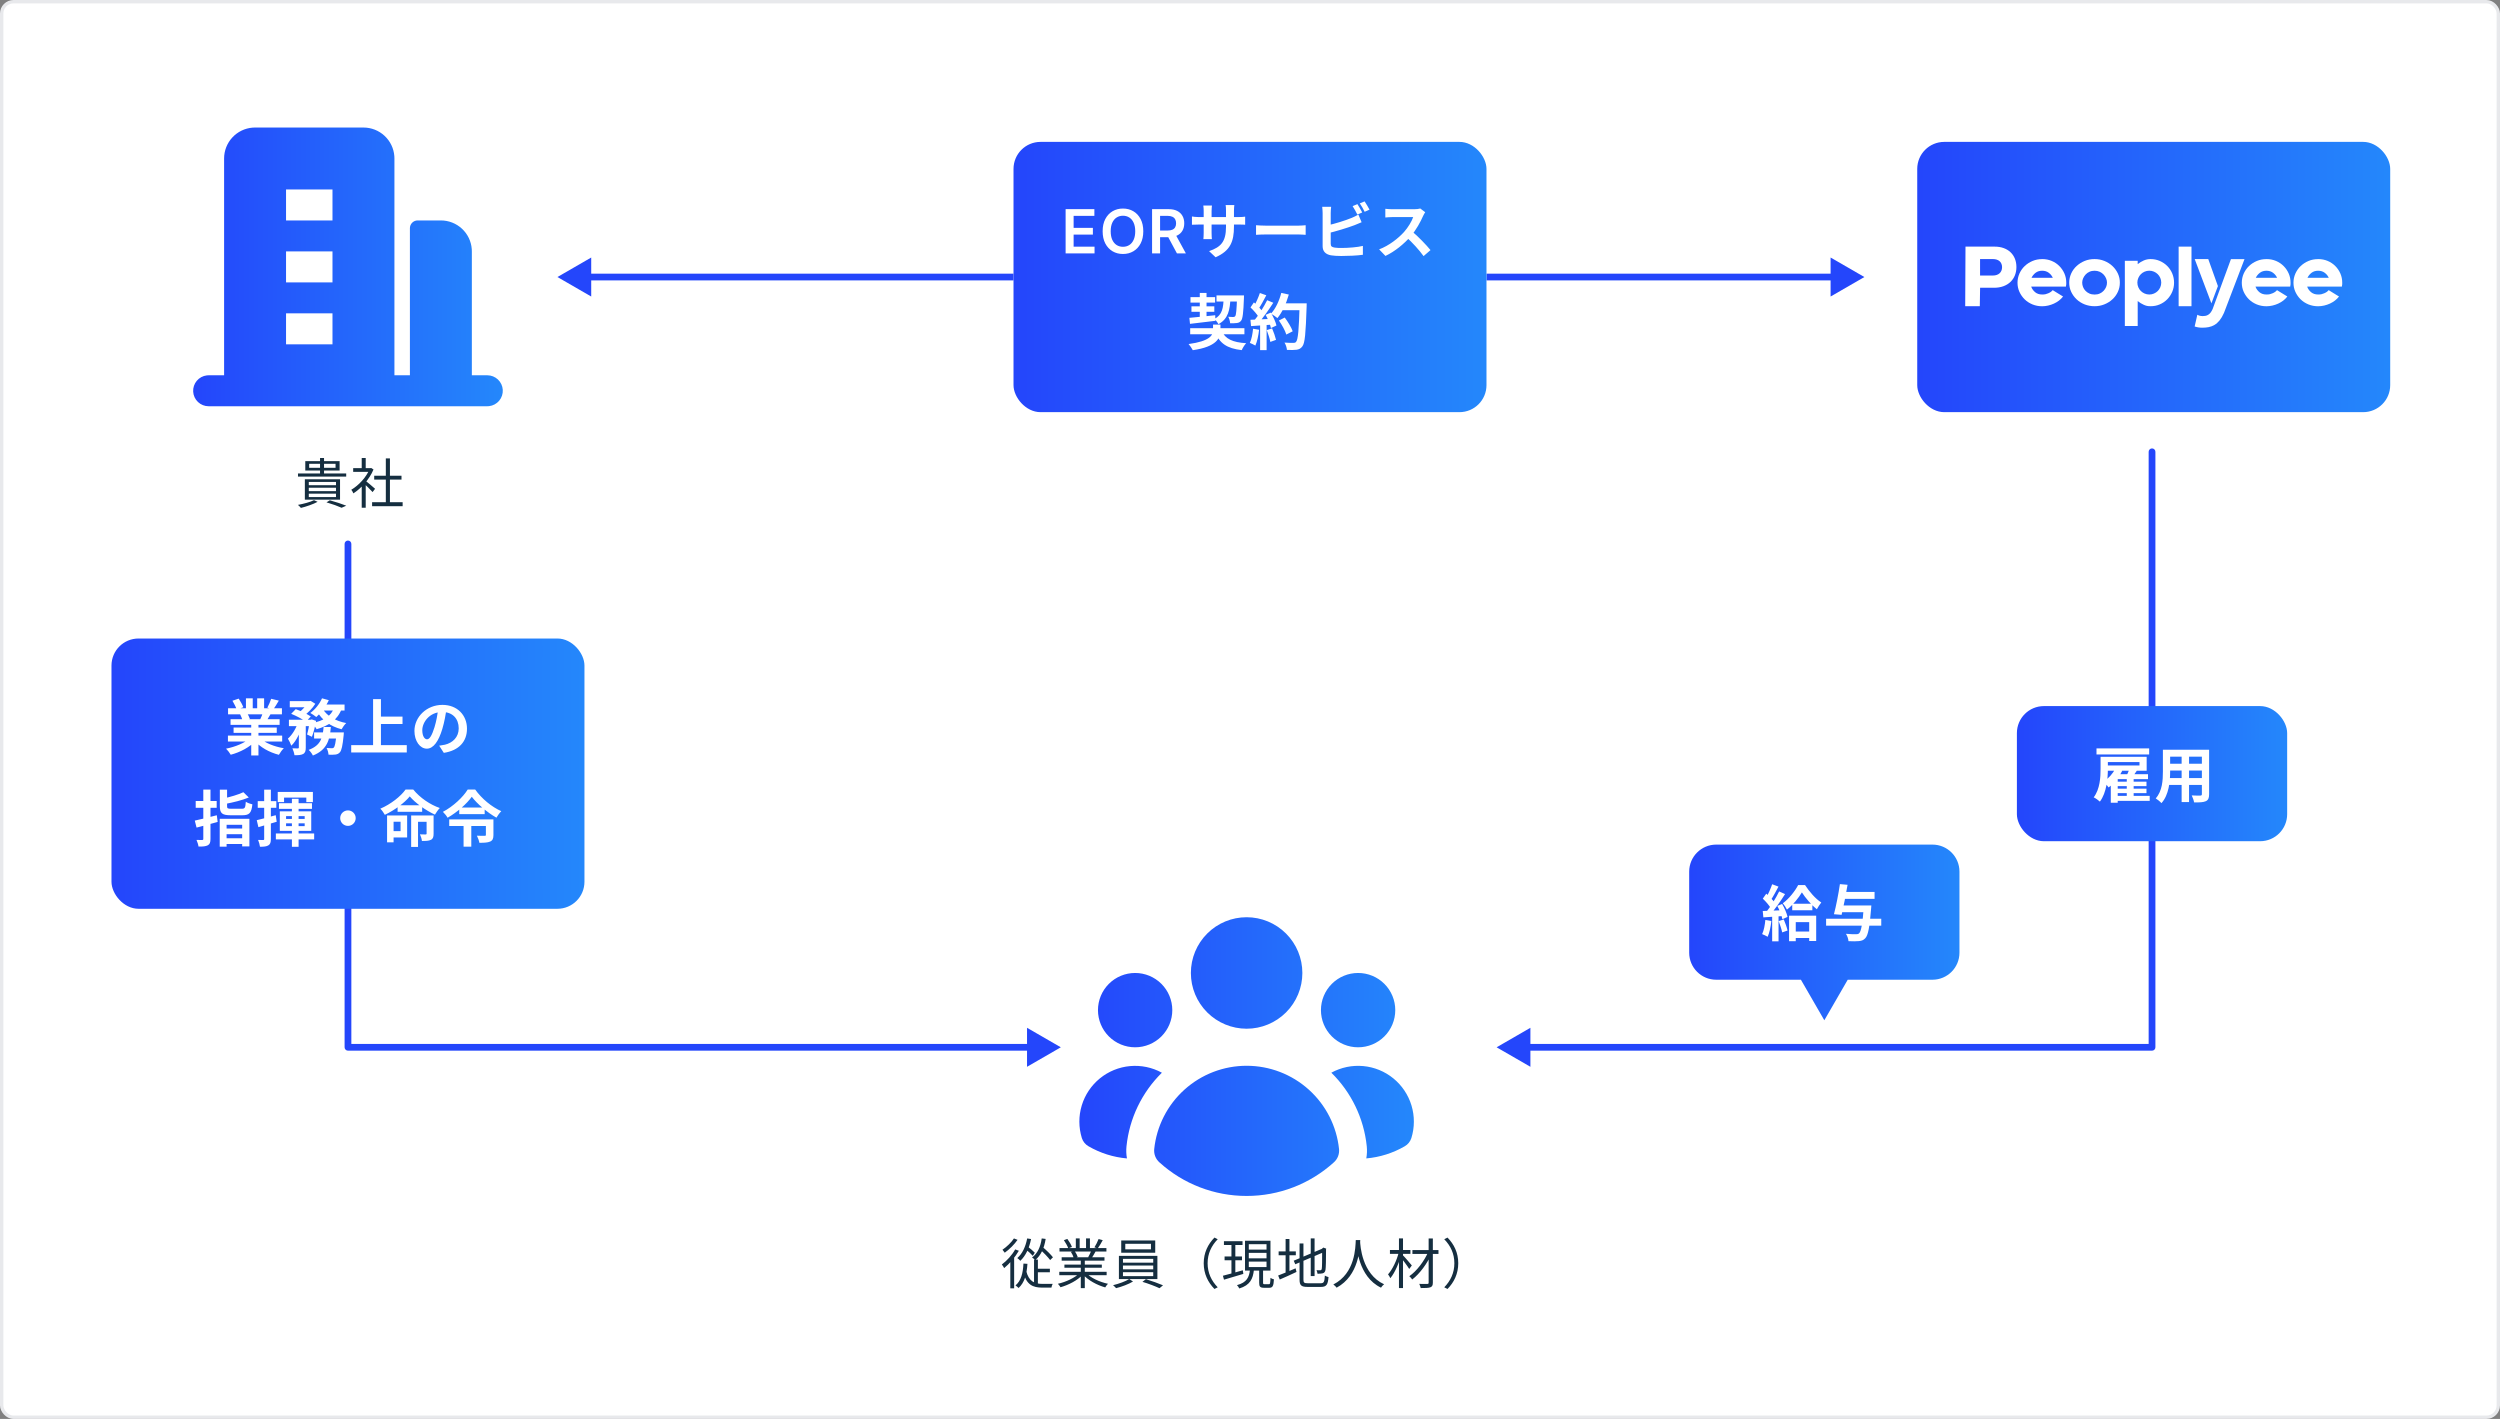 <svg width="740" height="420" viewBox="0 0 740 420" fill="none" xmlns="http://www.w3.org/2000/svg">
<rect x="0" y="0" width="740" height="420" fill="#808080" stroke="none"/>
<rect x="0.5" y="0.5" width="739" height="419" rx="3.5" fill="white" stroke="#E8E9EC"/>
<path d="M314 310L304 304.226L304 315.773L314 310ZM103 310L102 310C102 310.265 102.105 310.52 102.293 310.707C102.48 310.895 102.735 311 103 311L103 310ZM104 161C104 160.448 103.552 160 103 160C102.448 160 102 160.448 102 161L104 161ZM305 309L103 309L103 311L305 311L305 309ZM104 310L104 161L102 161L102 310L104 310Z" fill="#2446FB"/>
<path d="M551.855 82L541.855 76.227V87.773L551.855 82ZM542.855 81H440V83H542.855V81Z" fill="#2446FB"/>
<path d="M165 82L175 87.773L175 76.227L165 82ZM174 83L300 83L300 81L174 81L174 83Z" fill="#2446FB"/>
<path d="M443 310L453 304.226L453 315.773L443 310ZM637 310L638 310C638 310.265 637.895 310.519 637.707 310.707C637.52 310.894 637.265 311 637 311L637 310ZM636 133.73C636 133.177 636.448 132.73 637 132.73C637.552 132.73 638 133.177 638 133.73L636 133.73ZM452 309L637 309L637 311L452 311L452 309ZM636 310L636 133.73L638 133.73L638 310L636 310Z" fill="#2446FB"/>
<path d="M369 304.5C373.376 304.5 377.572 302.762 380.667 299.667C383.761 296.573 385.5 292.376 385.5 288C385.5 283.624 383.761 279.427 380.667 276.333C377.572 273.238 373.376 271.5 369 271.5C364.623 271.5 360.427 273.238 357.332 276.333C354.238 279.427 352.5 283.624 352.5 288C352.5 292.376 354.238 296.573 357.332 299.667C360.427 302.762 364.623 304.5 369 304.5ZM347 299C347 301.917 345.841 304.715 343.778 306.778C341.715 308.841 338.917 310 336 310C333.082 310 330.284 308.841 328.221 306.778C326.158 304.715 325 301.917 325 299C325 296.083 326.158 293.285 328.221 291.222C330.284 289.159 333.082 288 336 288C338.917 288 341.715 289.159 343.778 291.222C345.841 293.285 347 296.083 347 299ZM322.195 339.293C321.256 338.759 320.552 337.891 320.226 336.862C319.256 333.723 319.246 330.367 320.196 327.222C321.146 324.078 323.013 321.288 325.558 319.211C328.103 317.134 331.21 315.864 334.481 315.564C337.752 315.263 341.039 315.946 343.92 317.524C338 323.342 334.294 331.042 333.442 339.299C333.316 340.52 333.365 341.73 333.58 342.896C329.565 342.548 325.678 341.318 322.195 339.293ZM404.42 342.89C408.433 342.545 412.321 341.316 415.805 339.293C416.741 338.758 417.442 337.89 417.768 336.862C418.739 333.723 418.75 330.366 417.801 327.22C416.851 324.075 414.984 321.284 412.439 319.206C409.894 317.128 406.786 315.858 403.514 315.557C400.243 315.256 396.955 315.939 394.074 317.519C399.999 323.336 403.709 331.039 404.563 339.299C404.685 340.498 404.637 341.709 404.42 342.896M413 299C413 301.917 411.841 304.715 409.778 306.778C407.715 308.841 404.917 310 402 310C399.082 310 396.284 308.841 394.221 306.778C392.158 304.715 391 301.917 391 299C391 296.083 392.158 293.285 394.221 291.222C396.284 289.159 399.082 288 402 288C404.917 288 407.715 289.159 409.778 291.222C411.841 293.285 413 296.083 413 299ZM343.172 344.045C342.629 343.559 342.209 342.953 341.944 342.274C341.679 341.596 341.578 340.865 341.648 340.14C342.348 333.372 345.531 327.104 350.584 322.547C355.636 317.99 362.198 315.468 369.002 315.468C375.806 315.468 382.369 317.99 387.421 322.547C392.473 327.104 395.657 333.372 396.357 340.14C396.427 340.865 396.326 341.596 396.061 342.274C395.797 342.953 395.376 343.559 394.833 344.045C387.761 350.463 378.55 354.013 369 354C359.451 354.012 350.242 350.462 343.172 344.045Z" fill="url(#paint0_linear_268_10)"/>
<path d="M306.588 375.552H310.764V376.592H306.588V375.552ZM306.076 372.848H307.212V380.496L306.076 380.064V372.848ZM303.756 376.192C304.54 379.36 306.268 380.032 308.636 380.032C308.988 380.032 311.1 380.032 311.596 380.032C311.436 380.288 311.26 380.816 311.228 381.136H308.54C305.676 381.136 303.836 380.288 302.86 376.528L303.756 376.192ZM304.044 366.576L305.196 366.752C304.652 369.472 303.58 371.744 302.012 373.2C301.852 372.992 301.388 372.56 301.116 372.384C302.636 371.088 303.58 369.008 304.044 366.576ZM308.348 366.576L309.516 366.72C309.084 369.504 308.076 371.616 306.444 372.976C306.252 372.768 305.756 372.4 305.484 372.224C307.1 371.04 307.996 369.088 308.348 366.576ZM303.644 369.824L304.22 369.008C304.94 369.552 305.852 370.32 306.3 370.8L305.708 371.728C305.276 371.216 304.364 370.4 303.644 369.824ZM307.836 369.84L308.636 369.136C309.708 370.032 311.052 371.344 311.676 372.16L310.844 372.976C310.22 372.128 308.924 370.784 307.836 369.84ZM302.94 374.016L304.124 374.096C303.9 377.36 303.212 379.68 301.5 381.248C301.324 381.056 300.844 380.656 300.588 380.48C302.22 379.136 302.796 376.928 302.94 374.016ZM300.492 369.824L301.58 370.224C300.476 372.144 298.796 374.08 297.228 375.36C297.116 375.104 296.764 374.544 296.54 374.288C298.028 373.2 299.548 371.52 300.492 369.824ZM300.124 366.576L301.196 366.992C300.268 368.336 298.764 369.84 297.404 370.8C297.244 370.56 296.94 370.144 296.732 369.92C297.98 369.072 299.42 367.712 300.124 366.576ZM299.052 372.8L300.028 371.824L300.188 371.904V381.344H299.052V372.8ZM313.548 376.448H327.564V377.456H313.548V376.448ZM313.612 369.424H327.5V370.448H313.612V369.424ZM314.252 372.16H326.924V373.152H314.252V372.16ZM315.068 374.32H326.14V375.248H315.068V374.32ZM319.916 372.624H321.1V381.296H319.916V372.624ZM318.444 366.56H319.58V369.904H318.444V366.56ZM321.468 366.56H322.62V369.856H321.468V366.56ZM319.532 376.848L320.492 377.296C319.004 378.96 316.3 380.352 313.916 381.024C313.74 380.72 313.388 380.256 313.132 380C315.5 379.472 318.172 378.24 319.532 376.848ZM321.484 376.816C322.844 378.256 325.532 379.488 327.964 380C327.692 380.256 327.324 380.736 327.148 381.072C324.716 380.4 322.044 378.944 320.54 377.216L321.484 376.816ZM325.18 366.752L326.412 367.088C325.948 367.968 325.372 368.912 324.924 369.536L323.948 369.216C324.38 368.544 324.908 367.488 325.18 366.752ZM323.036 370.144L324.284 370.448C323.884 371.168 323.468 371.904 323.116 372.416L322.108 372.112C322.428 371.552 322.844 370.72 323.036 370.144ZM314.908 367.088L315.932 366.72C316.476 367.44 317.068 368.448 317.292 369.104L316.22 369.504C315.996 368.864 315.42 367.84 314.908 367.088ZM316.988 370.56L318.124 370.336C318.492 370.864 318.86 371.584 319.004 372.064L317.82 372.32C317.692 371.84 317.34 371.088 316.988 370.56ZM333.084 368.16V369.808H340.684V368.16H333.084ZM331.884 367.184H341.948V370.8H331.884V367.184ZM332.396 374.592V375.728H341.356V374.592H332.396ZM332.396 376.576V377.728H341.356V376.576H332.396ZM332.396 372.624V373.744H341.356V372.624H332.396ZM331.196 371.728H342.588V378.608H331.196V371.728ZM334.252 378.592L335.372 379.328C334.092 380.112 332.012 380.88 330.364 381.296C330.156 381.04 329.756 380.656 329.468 380.416C331.148 380.016 333.244 379.248 334.252 378.592ZM338.156 379.424L339.196 378.64C340.86 379.136 343.004 379.92 344.252 380.448L343.212 381.312C342.028 380.752 339.852 379.92 338.156 379.424ZM356.3 373.92C356.3 370.8 357.564 368.272 359.484 366.32L360.444 366.816C358.588 368.72 357.452 371.072 357.452 373.92C357.452 376.784 358.588 379.136 360.444 381.04L359.484 381.536C357.564 379.584 356.3 377.056 356.3 373.92ZM362.284 367.392H367.788V368.512H362.284V367.392ZM362.476 371.92H367.628V373.04H362.476V371.92ZM361.98 377.616C363.468 377.248 365.708 376.624 367.868 376L368.028 377.072C366.012 377.68 363.868 378.304 362.3 378.784L361.98 377.616ZM369.644 370.848V372.464H374.892V370.848H369.644ZM369.644 373.44V375.056H374.892V373.44H369.644ZM369.644 368.288V369.888H374.892V368.288H369.644ZM368.524 367.264H376.06V376.096H368.524V367.264ZM372.716 375.6H373.868V379.664C373.868 380.064 373.948 380.128 374.332 380.128C374.508 380.128 375.34 380.128 375.58 380.128C375.948 380.128 376.012 379.888 376.06 378.24C376.3 378.432 376.78 378.624 377.084 378.688C376.988 380.672 376.684 381.184 375.708 381.184C375.468 381.184 374.38 381.184 374.156 381.184C372.988 381.184 372.716 380.832 372.716 379.68V375.6ZM369.996 375.84H371.164C370.876 378.544 370.06 380.384 366.828 381.392C366.7 381.088 366.38 380.624 366.14 380.4C369.084 379.6 369.74 378.064 369.996 375.84ZM364.508 367.84H365.66V377.264L364.508 377.456V367.84ZM387.98 366.56H389.116V377.712H387.98V366.56ZM382.94 373.168L391.564 369.536L392.012 370.56L383.404 374.224L382.94 373.168ZM384.668 368.064H385.82V378.768C385.82 379.648 386.012 379.84 387.084 379.84C387.612 379.84 390.3 379.84 390.94 379.84C391.884 379.84 392.044 379.408 392.156 377.568C392.444 377.76 392.908 377.952 393.244 378.016C393.052 380.224 392.668 380.928 390.988 380.928C390.556 380.928 387.452 380.928 387.052 380.928C385.212 380.928 384.668 380.496 384.668 378.752V368.064ZM391.356 369.696H391.212L391.5 369.456L391.708 369.28L392.556 369.6L392.508 369.824C392.508 372.832 392.46 375.232 392.348 375.856C392.252 376.496 391.948 376.8 391.484 376.912C391.052 377.024 390.412 377.024 389.98 377.024C389.932 376.704 389.836 376.256 389.692 375.984C390.06 376 390.588 376 390.764 376C391.004 376 391.164 375.936 391.244 375.568C391.34 375.152 391.356 372.88 391.356 369.696ZM378.476 370.416H383.564V371.552H378.476V370.416ZM380.54 366.752H381.676V377.136H380.54V366.752ZM378.332 377.552C379.628 377.072 381.596 376.24 383.5 375.424L383.756 376.496C382.044 377.312 380.236 378.128 378.812 378.736L378.332 377.552ZM401.308 367.056H402.636C402.508 369.568 402.268 377.552 395.644 381.152C395.436 380.848 395.036 380.48 394.668 380.208C401.196 376.88 401.196 369.184 401.308 367.056ZM402.588 367.376C402.636 368.624 403.1 377.12 409.692 380.144C409.34 380.416 408.972 380.816 408.78 381.152C401.996 377.904 401.548 368.96 401.436 367.488L402.588 367.376ZM418.076 370.016H425.788V371.168H418.076V370.016ZM422.876 366.592H424.124V379.648C424.124 380.48 423.916 380.848 423.388 381.04C422.844 381.248 421.9 381.264 420.54 381.264C420.46 380.928 420.268 380.384 420.108 380.032C421.148 380.064 422.188 380.048 422.476 380.048C422.78 380.032 422.876 379.952 422.876 379.664V366.592ZM422.748 370.544L423.708 371.12C422.524 373.936 420.22 377.056 418.012 378.736C417.82 378.416 417.452 378 417.148 377.76C419.324 376.272 421.628 373.248 422.748 370.544ZM411.42 370H417.484V371.152H411.42V370ZM414.092 366.56H415.292V381.264H414.092V366.56ZM414.028 370.704L414.876 371.008C414.22 373.616 412.908 376.736 411.532 378.352C411.404 378 411.084 377.504 410.86 377.216C412.156 375.776 413.468 373.056 414.028 370.704ZM415.18 371.488C415.692 371.952 417.5 374.064 417.9 374.576L417.132 375.616C416.62 374.768 415.132 372.768 414.556 372.096L415.18 371.488ZM431.644 373.92C431.644 377.056 430.38 379.584 428.46 381.536L427.5 381.04C429.356 379.136 430.492 376.784 430.492 373.92C430.492 371.072 429.356 368.72 427.5 366.816L428.46 366.32C430.38 368.272 431.644 370.8 431.644 373.92Z" fill="#152E40"/>
<g clip-path="url(#clip0_268_10)">
<path fill-rule="evenodd" clip-rule="evenodd" d="M107.583 37.75C109.896 37.749 112.124 38.623 113.819 40.195C115.515 41.768 116.554 43.923 116.727 46.229L116.75 46.917V111.083H121.333V67.542C121.333 67.005 121.521 66.486 121.865 66.074C122.208 65.662 122.685 65.383 123.213 65.287L123.625 65.25H130.5C132.813 65.249 135.04 66.123 136.736 67.695C138.432 69.268 139.47 71.423 139.644 73.729L139.667 74.417V111.083H144.25C145.418 111.085 146.542 111.532 147.391 112.334C148.241 113.136 148.752 114.232 148.821 115.398C148.889 116.564 148.51 117.713 147.76 118.608C147.01 119.504 145.946 120.08 144.786 120.218L144.25 120.25H61.75C60.582 120.249 59.458 119.801 58.609 118.999C57.759 118.198 57.248 117.101 57.18 115.935C57.111 114.769 57.491 113.621 58.24 112.725C58.99 111.829 60.054 111.253 61.214 111.115L61.75 111.083H66.334V46.917C66.333 44.604 67.206 42.377 68.779 40.681C70.351 38.985 72.507 37.946 74.813 37.773L75.5 37.75H107.583ZM98.417 92.75H84.667V101.917H98.417V92.75ZM98.417 74.417H84.667V83.583H98.417V74.417ZM98.417 56.083H84.667V65.25H98.417V56.083Z" fill="url(#paint1_linear_268_10)"/>
</g>
<path d="M91.516 137.288V138.472H99.324V137.288H91.516ZM90.364 136.488H100.524V139.272H90.364V136.488ZM94.732 135.56H95.916V140.536H94.732V135.56ZM88.204 140.136H102.476V141.08H88.204V140.136ZM91.404 144.376V145.368H99.452V144.376H91.404ZM91.404 146.12V147.128H99.452V146.12H91.404ZM91.404 142.648V143.624H99.452V142.648H91.404ZM90.236 141.864H100.652V147.896H90.236V141.864ZM96.636 148.696L97.628 148.088C99.388 148.568 101.324 149.208 102.492 149.688L101.116 150.296C100.108 149.832 98.38 149.208 96.636 148.696ZM92.94 148.056L94.012 148.536C92.716 149.256 90.668 149.944 89.068 150.344C88.876 150.104 88.46 149.656 88.188 149.448C89.852 149.128 91.788 148.632 92.94 148.056ZM110.14 148.648H119.18V149.832H110.14V148.648ZM110.764 140.808H118.844V141.96H110.764V140.808ZM114.204 135.688H115.42V149.224H114.204V135.688ZM104.54 138.568H109.852V139.672H104.54V138.568ZM107.068 143.368L108.252 141.944V150.296H107.068V143.368ZM107.068 135.576H108.252V139.112H107.068V135.576ZM108.156 142.264C108.7 142.648 110.556 144.28 111.02 144.68L110.284 145.656C109.692 144.968 108.124 143.448 107.468 142.872L108.156 142.264ZM109.404 138.568H109.644L109.868 138.52L110.556 138.968C109.34 141.912 106.892 144.568 104.604 146.04C104.476 145.736 104.188 145.176 103.98 144.968C106.156 143.688 108.444 141.256 109.404 138.824V138.568Z" fill="#152E40"/>
<rect x="300" y="42" width="140" height="80" rx="8" fill="url(#paint2_linear_268_10)"/>
<path d="M315.421 75V61.909H323.935V63.897H317.793V67.451H323.494V69.439H317.793V73.012H323.986V75H315.421ZM338.412 68.454C338.412 69.865 338.148 71.073 337.62 72.079C337.095 73.08 336.38 73.847 335.472 74.38C334.568 74.913 333.544 75.179 332.397 75.179C331.251 75.179 330.224 74.913 329.316 74.38C328.413 73.843 327.697 73.074 327.169 72.072C326.644 71.067 326.382 69.861 326.382 68.454C326.382 67.044 326.644 65.838 327.169 64.837C327.697 63.831 328.413 63.062 329.316 62.529C330.224 61.996 331.251 61.73 332.397 61.73C333.544 61.73 334.568 61.996 335.472 62.529C336.38 63.062 337.095 63.831 337.62 64.837C338.148 65.838 338.412 67.044 338.412 68.454ZM336.028 68.454C336.028 67.462 335.872 66.624 335.561 65.942C335.255 65.256 334.828 64.739 334.283 64.389C333.737 64.035 333.109 63.859 332.397 63.859C331.686 63.859 331.057 64.035 330.512 64.389C329.966 64.739 329.538 65.256 329.227 65.942C328.92 66.624 328.767 67.462 328.767 68.454C328.767 69.447 328.92 70.287 329.227 70.973C329.538 71.655 329.966 72.173 330.512 72.526C331.057 72.876 331.686 73.05 332.397 73.05C333.109 73.05 333.737 72.876 334.283 72.526C334.828 72.173 335.255 71.655 335.561 70.973C335.872 70.287 336.028 69.447 336.028 68.454ZM341.014 75V61.909H345.923C346.929 61.909 347.773 62.084 348.455 62.433C349.141 62.783 349.658 63.273 350.008 63.903C350.362 64.53 350.538 65.261 350.538 66.096C350.538 66.935 350.359 67.664 350.001 68.282C349.648 68.896 349.126 69.371 348.435 69.707C347.745 70.04 346.897 70.206 345.891 70.206H342.395V68.237H345.572C346.16 68.237 346.641 68.156 347.016 67.994C347.391 67.828 347.668 67.587 347.847 67.272C348.031 66.952 348.122 66.56 348.122 66.096C348.122 65.631 348.031 65.235 347.847 64.907C347.664 64.575 347.385 64.323 347.01 64.153C346.635 63.978 346.151 63.891 345.559 63.891H343.386V75H341.014ZM347.777 69.068L351.018 75H348.371L345.188 69.068H347.777ZM365.254 67.062C365.254 71.508 364.174 74.226 359.818 76.152L357.892 74.334C361.384 73.128 362.896 71.562 362.896 67.134V62.346C362.896 61.626 362.86 61.032 362.788 60.69H365.362C365.326 61.05 365.254 61.626 365.254 62.346V67.062ZM358.738 60.834C358.702 61.176 358.63 61.752 358.63 62.472V68.898C358.63 69.708 358.684 70.446 358.72 70.788H356.2C356.236 70.446 356.29 69.708 356.29 68.898V62.454C356.29 61.95 356.254 61.392 356.182 60.834H358.738ZM352.816 64.074C353.14 64.128 353.878 64.254 354.76 64.254H366.568C367.522 64.254 368.062 64.2 368.566 64.128V66.522C368.17 66.468 367.522 66.468 366.586 66.468H354.76C353.86 66.468 353.23 66.504 352.816 66.522V64.074ZM371.788 66.666C372.454 66.72 373.75 66.792 374.686 66.792C376.81 66.792 382.75 66.792 384.352 66.792C385.198 66.792 385.99 66.702 386.476 66.666V69.51C386.044 69.492 385.126 69.402 384.37 69.402C382.732 69.402 376.81 69.402 374.686 69.402C373.678 69.402 372.472 69.456 371.788 69.51V66.666ZM401.794 60.42C402.244 61.086 402.874 62.22 403.216 62.886L401.776 63.516C401.398 62.778 400.858 61.716 400.372 61.014L401.794 60.42ZM403.918 59.61C404.386 60.294 405.052 61.428 405.376 62.058L403.936 62.688C403.576 61.932 402.982 60.888 402.496 60.204L403.918 59.61ZM394.018 61.212C393.946 61.752 393.892 62.562 393.892 63.084C393.892 64.182 393.892 70.806 393.892 72.156C393.892 72.948 394.252 73.146 395.062 73.29C395.602 73.38 396.34 73.398 397.132 73.398C399.022 73.398 401.92 73.182 403.414 72.786V75.414C401.704 75.666 398.986 75.774 397.006 75.774C395.836 75.774 394.738 75.702 393.964 75.576C392.416 75.288 391.498 74.442 391.498 72.876C391.498 70.806 391.498 64.2 391.498 63.084C391.498 62.67 391.444 61.752 391.372 61.212H394.018ZM392.83 66.738C395.152 66.234 398.23 65.262 400.12 64.488C400.75 64.218 401.362 63.93 402.082 63.516L403.036 65.784C402.352 66.072 401.542 66.414 400.948 66.648C398.824 67.458 395.296 68.52 392.848 69.096L392.83 66.738ZM421.864 62.814C421.72 63.012 421.396 63.552 421.234 63.93C420.496 65.64 419.164 68.088 417.616 69.888C415.6 72.21 412.882 74.442 410.092 75.756L408.22 73.812C411.136 72.732 413.908 70.536 415.6 68.664C416.788 67.314 417.886 65.532 418.3 64.254C417.544 64.254 412.954 64.254 412.18 64.254C411.442 64.254 410.452 64.344 410.056 64.38V61.806C410.542 61.878 411.658 61.932 412.18 61.932C413.134 61.932 417.742 61.932 418.534 61.932C419.326 61.932 420.028 61.842 420.406 61.716L421.864 62.814ZM417.85 68.394C419.704 69.906 422.26 72.588 423.43 74.028L421.378 75.81C420.046 73.956 418.084 71.814 416.158 70.068L417.85 68.394ZM352.292 97.14H368.348V98.94H352.292V97.14ZM352.382 87.942H359.672V89.562H352.382V87.942ZM360.086 87.438H366.944V89.256H360.086V87.438ZM352.67 90.678H359.438V92.298H352.67V90.678ZM361.634 97.95C362.642 100.308 364.874 101.352 368.87 101.586C368.384 102.072 367.826 103.008 367.556 103.638C363.128 103.134 360.968 101.604 359.636 98.22L361.634 97.95ZM366.17 87.438H368.222C368.222 87.438 368.222 87.996 368.204 88.23C368.042 92.586 367.844 94.314 367.376 94.908C367.034 95.376 366.656 95.538 366.116 95.61C365.666 95.682 364.928 95.7 364.118 95.682C364.082 95.088 363.866 94.278 363.56 93.756C364.19 93.828 364.766 93.828 365.054 93.828C365.306 93.828 365.45 93.792 365.612 93.594C365.9 93.252 366.044 91.776 366.17 87.762V87.438ZM352.058 94.08C354.002 93.918 356.936 93.594 359.708 93.306L359.762 94.962C357.08 95.304 354.29 95.628 352.238 95.862L352.058 94.08ZM362.21 88.068H364.226C364.064 91.722 363.596 94.368 360.662 95.952C360.428 95.484 359.888 94.782 359.456 94.422C361.85 93.18 362.102 91.074 362.21 88.068ZM355.136 86.718H357.134V94.17L355.136 94.404V86.718ZM359.06 96.078H361.256V97.824C361.256 100.074 360.104 102.648 353.066 103.656C352.814 103.134 352.238 102.324 351.824 101.838C358.106 100.992 359.06 99.228 359.06 97.752V96.078ZM378.554 94.872L380.282 93.99C381.218 95.232 382.244 96.906 382.64 98.058L380.75 99.03C380.426 97.914 379.472 96.168 378.554 94.872ZM379.148 89.778H385.61V91.812H379.148V89.778ZM384.692 89.778H386.78C386.78 89.778 386.78 90.498 386.762 90.768C386.492 98.706 386.258 101.568 385.502 102.522C384.998 103.206 384.512 103.404 383.756 103.53C383.09 103.62 381.992 103.62 380.93 103.566C380.894 102.954 380.606 102.018 380.21 101.406C381.344 101.496 382.388 101.496 382.856 101.496C383.216 101.496 383.432 101.442 383.63 101.19C384.224 100.578 384.476 97.536 384.692 90.21V89.778ZM379.256 86.7L381.488 87.186C380.732 89.868 379.49 92.514 378.122 94.152C377.69 93.792 376.736 93.144 376.196 92.838C377.564 91.416 378.662 89.058 379.256 86.7ZM372.92 86.736L374.828 87.402C374.09 88.806 373.244 90.408 372.542 91.398L371.084 90.804C371.732 89.724 372.506 87.996 372.92 86.736ZM375.08 88.86L376.898 89.616C375.566 91.686 373.802 94.188 372.416 95.718L371.102 95.052C372.488 93.432 374.126 90.786 375.08 88.86ZM370.148 91.002L371.156 89.508C372.128 90.336 373.244 91.488 373.712 92.28L372.614 93.972C372.164 93.108 371.066 91.866 370.148 91.002ZM374.63 93.198L376.16 92.532C376.88 93.738 377.6 95.304 377.834 96.348L376.196 97.104C375.98 96.078 375.314 94.44 374.63 93.198ZM370.13 94.656C371.804 94.602 374.288 94.494 376.7 94.368V96.078C374.432 96.258 372.092 96.42 370.31 96.528L370.13 94.656ZM374.954 97.716L376.538 97.194C377.006 98.274 377.492 99.678 377.708 100.596L376.016 101.208C375.854 100.272 375.386 98.814 374.954 97.716ZM370.904 97.302L372.686 97.608C372.506 99.336 372.11 101.136 371.588 102.288C371.21 102.054 370.4 101.676 369.95 101.496C370.472 100.434 370.76 98.832 370.904 97.302ZM372.992 95.61H374.918V103.638H372.992V95.61Z" fill="white"/>
<path fill-rule="evenodd" clip-rule="evenodd" d="M508 250C503.582 250 500 253.582 500 258V282C500 286.418 503.582 290 508 290H533.072L540 302L546.928 290H572C576.418 290 580 286.418 580 282V258C580 253.582 576.418 250 572 250H508Z" fill="url(#paint3_linear_268_10)"/>
<path d="M530.5 267.496H536.458V269.44H530.5V267.496ZM530.698 275.74H536.71V277.648H530.698V275.74ZM533.362 264.148C532.39 265.768 530.734 267.874 528.934 269.242C528.664 268.666 528.124 267.838 527.71 267.37C529.546 266.056 531.382 263.68 532.246 261.988H534.298C535.54 263.878 537.358 266.038 539.104 267.136C538.654 267.676 538.15 268.468 537.79 269.134C536.17 267.874 534.352 265.714 533.362 264.148ZM529.564 271.042H537.592V278.53H535.522V272.95H531.544V278.602H529.564V271.042ZM524.56 261.736L526.432 262.438C525.694 263.806 524.866 265.408 524.164 266.416L522.724 265.786C523.372 264.724 524.146 262.996 524.56 261.736ZM526.63 263.86L528.376 264.652C527.08 266.722 525.316 269.224 523.948 270.79L522.706 270.088C524.038 268.45 525.694 265.804 526.63 263.86ZM521.788 266.002L522.814 264.526C523.768 265.354 524.884 266.488 525.352 267.316L524.236 268.99C523.804 268.126 522.706 266.866 521.788 266.002ZM526.09 268.162L527.512 267.568C528.214 268.774 528.898 270.358 529.114 271.402L527.584 272.086C527.386 271.042 526.774 269.404 526.09 268.162ZM521.77 269.656C523.426 269.602 525.856 269.512 528.232 269.404L528.214 271.114C526 271.276 523.696 271.42 521.95 271.546L521.77 269.656ZM526.486 272.644L527.998 272.158C528.448 273.184 528.916 274.534 529.114 275.434L527.53 275.992C527.35 275.092 526.882 273.706 526.486 272.644ZM522.544 272.302L524.326 272.608C524.146 274.336 523.75 276.136 523.228 277.288C522.85 277.054 522.04 276.676 521.59 276.496C522.112 275.434 522.4 273.832 522.544 272.302ZM524.56 270.61H526.45V278.638H524.56V270.61ZM544.558 268.018H552.442V270.016H544.558V268.018ZM545.332 264.004H554.872V266.074H545.332V264.004ZM540.526 271.942H556.852V273.994H540.526V271.942ZM551.686 268.018H553.918C553.918 268.018 553.882 268.684 553.846 268.972C553.414 274.534 552.946 276.838 552.136 277.702C551.578 278.314 551.056 278.476 550.228 278.566C549.544 278.656 548.356 278.638 547.15 278.584C547.114 277.954 546.808 277.018 546.394 276.406C547.618 276.532 548.842 276.532 549.364 276.532C549.76 276.532 549.994 276.496 550.264 276.298C550.894 275.74 551.326 273.436 551.686 268.396V268.018ZM544.612 261.7L546.88 261.898C546.376 264.868 545.656 268.54 545.116 270.79L542.848 270.61C543.46 268.306 544.198 264.562 544.612 261.7Z" fill="white"/>
<rect x="597" y="209" width="80" height="40" rx="8" fill="url(#paint4_linear_268_10)"/>
<path d="M621.768 224.012H623.928V227.594C623.928 230.402 623.568 234.614 621.57 237.278C621.174 236.9 620.238 236.234 619.734 236.018C621.606 233.552 621.768 230.042 621.768 227.576V224.012ZM623.01 224.012H635.412V228.134H623.01V226.568H633.288V225.578H623.01V224.012ZM620.562 221.528H636.15V223.328H620.562V221.528ZM626.34 231.374H635.358V232.688H626.34V231.374ZM626.34 233.444H635.358V234.758H626.34V233.444ZM626.124 235.568H636.312V237.062H626.124V235.568ZM626.844 229.16H635.808V230.618H626.844V237.602H624.792V231.194L626.826 229.16H626.844ZM629.526 229.934H631.56V236.234H629.526V229.934ZM626.106 227.54L628.158 228.188C627.222 230.078 625.674 231.95 624.144 233.084C623.856 232.67 623.136 231.77 622.704 231.356C624.072 230.456 625.386 229.034 626.106 227.54ZM630.336 227.54L632.55 228.062C631.938 228.962 631.326 229.844 630.858 230.42L629.292 229.916C629.67 229.232 630.12 228.242 630.336 227.54ZM641.46 221.924H652.512V223.976H641.46V221.924ZM641.46 226.064H652.548V228.08H641.46V226.064ZM641.424 230.312H652.62V232.346H641.424V230.312ZM640.218 221.924H642.36V228.404C642.36 231.266 642 235.316 639.786 237.728C639.444 237.314 638.562 236.594 638.094 236.324C640.056 234.146 640.218 230.924 640.218 228.386V221.924ZM651.756 221.924H653.898V235.082C653.898 236.234 653.646 236.81 652.926 237.152C652.17 237.494 651.09 237.53 649.452 237.512C649.362 236.936 649.038 236 648.75 235.442C649.776 235.514 650.964 235.496 651.288 235.496C651.63 235.478 651.756 235.37 651.756 235.064V221.924ZM645.762 222.734H647.958V237.404H645.762V222.734Z" fill="white"/>
<rect x="33" y="189" width="140" height="80" rx="8" fill="url(#paint5_linear_268_10)"/>
<path d="M67.468 217.734H83.524V219.498H67.468V217.734ZM67.504 209.652H83.452V211.434H67.504V209.652ZM68.242 212.874H82.768V214.566H68.242V212.874ZM69.142 215.358H81.922V216.924H69.142V215.358ZM74.362 213.738H76.504V223.62H74.362V213.738ZM72.796 206.7H74.812V210.498H72.796V206.7ZM76.126 206.7H78.178V210.372H76.126V206.7ZM73.966 218.526L75.658 219.282C73.948 221.154 71.068 222.684 68.296 223.404C68.008 222.882 67.378 222.054 66.91 221.604C69.628 221.082 72.49 219.894 73.966 218.526ZM76.936 218.472C78.394 219.894 81.202 221.01 84.01 221.478C83.524 221.928 82.876 222.828 82.552 223.422C79.708 222.702 76.954 221.172 75.262 219.138L76.936 218.472ZM80.266 206.844L82.534 207.384C81.958 208.374 81.346 209.346 80.878 210.012L79.132 209.472C79.546 208.734 80.014 207.636 80.266 206.844ZM77.89 210.714L80.176 211.236C79.69 212.1 79.222 212.892 78.844 213.468L77.008 212.946C77.332 212.298 77.71 211.38 77.89 210.714ZM68.8 207.42L70.654 206.79C71.176 207.564 71.77 208.644 72.022 209.346L70.06 210.048C69.862 209.346 69.286 208.248 68.8 207.42ZM71.086 211.452L73.174 211.128C73.48 211.632 73.822 212.334 73.966 212.82L71.77 213.198C71.662 212.73 71.356 211.974 71.086 211.452ZM85.774 207.528H91.678V209.346H85.774V207.528ZM92.974 216.798H100.3V218.598H92.974V216.798ZM85.522 213.036H92.218V214.926H85.522V213.036ZM88.456 213.81H90.508V221.298C90.508 222.27 90.346 222.846 89.716 223.188C89.104 223.512 88.294 223.548 87.16 223.548C87.106 222.972 86.818 222.072 86.548 221.496C87.214 221.532 87.952 221.532 88.168 221.532C88.384 221.514 88.456 221.46 88.456 221.262V213.81ZM99.598 216.798H101.776C101.776 216.798 101.758 217.338 101.722 217.626C101.416 220.74 101.11 222.144 100.588 222.702C100.192 223.134 99.796 223.278 99.274 223.35C98.824 223.404 98.068 223.422 97.24 223.386C97.204 222.792 96.988 221.946 96.664 221.406C97.312 221.46 97.906 221.478 98.194 221.478C98.464 221.478 98.626 221.46 98.788 221.28C99.112 220.974 99.382 219.84 99.598 217.086V216.798ZM95.782 215.196H97.924C97.636 218.886 96.88 221.946 92.614 223.638C92.38 223.116 91.822 222.36 91.372 221.964C95.098 220.596 95.53 218.13 95.782 215.196ZM86.188 211.29L87.538 209.904C88.996 210.426 90.976 211.362 92.002 212.082L90.544 213.63C89.626 212.91 87.682 211.884 86.188 211.29ZM91.696 213.036H91.984L92.272 212.946L93.568 213.378C93.28 215.016 92.812 216.87 92.326 218.094L90.886 217.41C91.21 216.366 91.534 214.692 91.696 213.342V213.036ZM98.914 209.418L101.164 209.76C99.94 213.108 97.258 214.836 93.73 215.844C93.478 215.358 92.812 214.476 92.38 214.044C95.692 213.378 98.086 211.992 98.914 209.418ZM95.314 206.7L97.33 207.258C96.43 209.202 94.972 211.074 93.622 212.244C93.208 211.902 92.362 211.308 91.858 211.038C93.262 210.012 94.594 208.374 95.314 206.7ZM95.566 209.886C96.808 211.938 99.328 213.432 102.478 214.026C102.01 214.458 101.398 215.304 101.11 215.862C97.78 215.016 95.278 213.144 93.766 210.462L95.566 209.886ZM88.258 213.684L89.644 214.224C88.96 216.618 87.754 219.336 86.224 220.722C86.026 220.11 85.558 219.21 85.216 218.634C86.53 217.518 87.7 215.484 88.258 213.684ZM95.26 208.536H101.992V210.318H94.396L95.26 208.536ZM91.156 207.528H91.624L91.948 207.456L93.334 208.32C92.524 209.634 91.102 211.074 89.806 211.974C89.428 211.65 88.816 211.2 88.402 210.948C89.518 210.156 90.67 208.824 91.156 207.906V207.528ZM111.658 212.118H119.146V214.296H111.658V212.118ZM103.954 220.56H120.406V222.738H103.954V220.56ZM110.434 206.934H112.756V221.766H110.434V206.934ZM132.178 209.67C131.926 211.506 131.566 213.612 130.936 215.736C129.856 219.372 128.308 221.604 126.346 221.604C124.33 221.604 122.674 219.39 122.674 216.348C122.674 212.208 126.292 208.644 130.954 208.644C135.4 208.644 138.226 211.74 138.226 215.682C138.226 219.462 135.904 222.144 131.368 222.846L130 220.722C130.702 220.632 131.206 220.542 131.692 220.434C133.978 219.876 135.778 218.238 135.778 215.592C135.778 212.766 134.014 210.75 130.9 210.75C127.084 210.75 124.996 213.864 124.996 216.132C124.996 217.95 125.716 218.832 126.4 218.832C127.174 218.832 127.858 217.68 128.614 215.25C129.136 213.558 129.532 211.488 129.712 209.598L132.178 209.67ZM65.074 233.736H67.216V238.632C67.216 239.298 67.396 239.388 68.458 239.388C68.944 239.388 70.996 239.388 71.59 239.388C72.49 239.388 72.634 239.1 72.76 237.318C73.21 237.642 74.128 237.966 74.704 238.092C74.434 240.648 73.804 241.314 71.752 241.314C71.212 241.314 68.764 241.314 68.242 241.314C65.722 241.314 65.074 240.702 65.074 238.632V233.736ZM72.04 234.492L73.642 236.058C71.644 236.886 68.962 237.534 66.658 237.966C66.55 237.498 66.244 236.778 66.01 236.364C68.17 235.914 70.582 235.194 72.04 234.492ZM65.038 242.358H73.822V250.53H71.68V244.14H67.072V250.62H65.038V242.358ZM66.118 245.256H72.418V246.93H66.118V245.256ZM66.028 248.118H72.418V249.828H66.028V248.118ZM57.658 242.898C59.332 242.538 61.834 241.926 64.174 241.314L64.426 243.294C62.284 243.906 59.98 244.5 58.18 244.968L57.658 242.898ZM57.928 237.102H64.138V239.118H57.928V237.102ZM60.178 233.718H62.302V248.298C62.302 249.342 62.122 249.882 61.51 250.206C60.898 250.53 60.034 250.602 58.756 250.584C58.702 250.044 58.414 249.162 58.162 248.622C58.864 248.64 59.602 248.64 59.836 248.64C60.088 248.622 60.178 248.55 60.178 248.298V233.718ZM82.21 234.42H92.614V237.426H90.67V236.094H84.082V237.426H82.21V234.42ZM86.404 236.436H88.384V250.656H86.404V236.436ZM82.57 237.75H92.344V239.424H82.57V237.75ZM81.652 246.714H92.992V248.46H81.652V246.714ZM84.676 243.708V244.536H90.184V243.708H84.676ZM84.676 241.584V242.412H90.184V241.584H84.676ZM82.822 240.162H92.128V245.94H82.822V240.162ZM76 242.772C77.44 242.448 79.582 241.872 81.616 241.296L81.904 243.24C80.05 243.816 78.07 244.392 76.486 244.842L76 242.772ZM76.288 237.138H81.796V239.118H76.288V237.138ZM78.196 233.736H80.176V248.334C80.176 249.342 79.996 249.9 79.438 250.224C78.898 250.566 78.124 250.638 76.954 250.638C76.9 250.098 76.648 249.216 76.396 248.622C77.044 248.658 77.674 248.658 77.89 248.64C78.106 248.64 78.196 248.586 78.196 248.334V233.736ZM103 239.874C104.26 239.874 105.286 240.9 105.286 242.16C105.286 243.438 104.26 244.464 103 244.464C101.722 244.464 100.696 243.438 100.696 242.16C100.696 240.9 101.722 239.874 103 239.874ZM121.288 235.734C119.74 237.642 116.86 239.784 113.908 241.188C113.638 240.666 113.044 239.82 112.576 239.37C115.672 238.056 118.642 235.698 120.046 233.7H122.314C124.348 236.166 127.282 238.164 130.18 239.172C129.64 239.73 129.136 240.486 128.74 241.134C126.04 239.892 122.908 237.678 121.288 235.734ZM117.688 238.362H124.96V240.288H117.688V238.362ZM115.492 241.368H120.514V247.884H115.492V246.012H118.57V243.24H115.492V241.368ZM121.702 241.386H126.868V243.258H123.736V250.692H121.702V241.386ZM126.274 241.386H128.344V246.786C128.344 247.704 128.182 248.28 127.552 248.586C126.922 248.91 126.076 248.928 124.888 248.928C124.834 248.334 124.564 247.506 124.312 246.966C125.014 247.002 125.752 247.002 125.986 247.002C126.202 246.984 126.274 246.948 126.274 246.732V241.386ZM114.574 241.368H116.5V249.324H114.574V241.368ZM139.648 235.842C138.136 237.948 135.418 240.36 132.484 242.052C132.214 241.548 131.584 240.756 131.098 240.306C134.158 238.704 137.092 235.914 138.442 233.7H140.656C142.6 236.436 145.552 238.848 148.378 240.108C147.838 240.648 147.334 241.386 146.938 242.034C144.22 240.486 141.214 237.93 139.648 235.842ZM135.94 239.028H143.464V240.99H135.94V239.028ZM132.97 242.538H145.03V244.5H132.97V242.538ZM143.824 242.538H146.056V247.182C146.056 248.19 145.822 248.784 145.066 249.108C144.31 249.432 143.266 249.468 141.898 249.468C141.79 248.838 141.466 247.938 141.16 247.362C142.042 247.416 143.158 247.398 143.428 247.398C143.734 247.398 143.824 247.344 143.824 247.128V242.538ZM137.218 243.006H139.504V250.62H137.218V243.006Z" fill="white"/>
<rect x="567.5" y="42" width="140" height="80" rx="8" fill="url(#paint6_linear_268_10)"/>
<path d="M686.169 76.686C687.179 76.686 688.126 76.871 689.001 77.24C689.875 77.61 690.626 78.116 691.255 78.757C691.895 79.398 692.388 80.137 692.757 80.975C693.127 81.826 693.299 82.726 693.299 83.675C693.299 84.624 693.299 84.057 693.274 84.254C693.262 84.451 693.237 84.649 693.2 84.834H682.917C683.139 85.475 683.521 86.017 684.075 86.485C684.629 86.942 685.319 87.176 686.169 87.176C687.018 87.176 687.376 87.052 687.954 86.818C688.533 86.584 688.989 86.263 689.284 85.881L692.351 87.767C692.006 88.211 691.612 88.606 691.156 88.963C690.7 89.308 690.196 89.616 689.654 89.863C689.112 90.109 688.545 90.307 687.954 90.442C687.363 90.578 686.76 90.652 686.156 90.652C685.147 90.652 684.186 90.467 683.299 90.109C682.413 89.74 681.637 89.247 680.984 88.606C680.331 87.965 679.814 87.225 679.432 86.387C679.051 85.536 678.866 84.636 678.866 83.687C678.866 82.738 679.063 81.814 679.445 80.951C679.839 80.1 680.356 79.348 681.021 78.732C681.686 78.103 682.45 77.61 683.336 77.24C684.211 76.871 685.159 76.698 686.156 76.698L686.169 76.686ZM686.169 80.137C685.405 80.137 684.764 80.334 684.223 80.741C683.693 81.148 683.287 81.641 683.016 82.22H689.309C689.05 81.641 688.656 81.148 688.114 80.741C687.573 80.334 686.92 80.137 686.156 80.137H686.169Z" fill="white"/>
<path d="M670.873 76.686C671.883 76.686 672.831 76.871 673.706 77.24C674.58 77.61 675.331 78.116 675.96 78.757C676.6 79.398 677.093 80.137 677.462 80.975C677.832 81.826 678.004 82.726 678.004 83.675C678.004 84.624 678.004 84.057 677.979 84.254C677.967 84.451 677.942 84.649 677.905 84.834H667.622C667.844 85.475 668.226 86.017 668.78 86.485C669.334 86.942 670.024 87.176 670.873 87.176C671.723 87.176 672.08 87.052 672.659 86.818C673.238 86.584 673.693 86.263 673.989 85.881L677.055 87.767C676.711 88.211 676.317 88.606 675.861 88.963C675.405 89.308 674.9 89.616 674.358 89.863C673.817 90.109 673.25 90.307 672.659 90.442C672.068 90.578 671.464 90.652 670.861 90.652C669.852 90.652 668.891 90.467 668.004 90.109C667.117 89.74 666.342 89.247 665.689 88.606C665.036 87.965 664.519 87.225 664.137 86.387C663.755 85.536 663.571 84.636 663.571 83.687C663.571 82.738 663.768 81.814 664.149 80.951C664.544 80.1 665.061 79.348 665.726 78.732C666.391 78.103 667.154 77.61 668.041 77.24C668.915 76.871 669.864 76.698 670.861 76.698L670.873 76.686ZM670.873 80.137C670.11 80.137 669.469 80.334 668.928 80.741C668.398 81.148 667.992 81.641 667.721 82.22H674.014C673.755 81.641 673.361 81.148 672.819 80.741C672.277 80.334 671.625 80.137 670.861 80.137H670.873Z" fill="white"/>
<path d="M654.938 91.478C654.729 91.934 654.519 92.303 654.298 92.575C654.076 92.846 653.842 93.055 653.583 93.203C653.325 93.351 653.054 93.45 652.771 93.499C652.487 93.549 652.18 93.573 651.859 93.573V93.549C651.625 93.549 651.379 93.524 651.133 93.462C650.886 93.401 650.64 93.302 650.406 93.166L649.618 96.642C650.332 96.877 651.071 97 651.847 97C652.623 97 653.165 96.938 653.78 96.827C654.384 96.704 654.963 96.495 655.492 96.174C656.022 95.866 656.527 95.41 656.995 94.843C657.463 94.263 657.894 93.524 658.3 92.612L664.371 76.71H660.357" fill="white"/>
<path d="M653.645 76.686H649.63L654.581 89.801L656.502 84.686L653.645 76.686Z" fill="white"/>
<path d="M648.682 73V90.639H644.877V73H648.682Z" fill="white"/>
<path d="M636.589 76.686C637.537 76.686 638.423 76.871 639.273 77.228C640.123 77.598 640.862 78.091 641.49 78.72C642.118 79.348 642.623 80.088 642.98 80.938C643.337 81.789 643.522 82.701 643.522 83.675C643.522 84.649 643.337 85.524 642.98 86.374C642.623 87.225 642.118 87.965 641.503 88.593C640.874 89.234 640.148 89.727 639.298 90.097C638.448 90.467 637.549 90.639 636.589 90.639C635.628 90.639 635.209 90.504 634.557 90.22C633.917 89.937 633.313 89.567 632.759 89.111V96.495H628.953V77.204H632.759V78.19C633.301 77.746 633.892 77.388 634.544 77.105C635.197 76.821 635.874 76.686 636.589 76.686ZM636.195 87.176C636.687 87.176 637.143 87.077 637.574 86.892C638.005 86.707 638.374 86.461 638.694 86.14C639.003 85.832 639.261 85.462 639.446 85.031C639.63 84.599 639.729 84.143 639.729 83.65C639.729 83.157 639.63 82.701 639.446 82.27C639.261 81.838 639.015 81.469 638.694 81.16C638.387 80.852 638.005 80.593 637.574 80.408C637.143 80.224 636.675 80.125 636.195 80.125C635.714 80.125 635.247 80.224 634.815 80.408C634.385 80.593 634.015 80.84 633.695 81.16C633.387 81.469 633.128 81.838 632.944 82.27C632.759 82.701 632.66 83.157 632.66 83.65C632.66 84.143 632.759 84.599 632.944 85.031C633.128 85.462 633.375 85.832 633.695 86.14C634.003 86.448 634.385 86.707 634.815 86.892C635.247 87.077 635.702 87.176 636.195 87.176Z" fill="white"/>
<path d="M619.988 90.639C618.941 90.639 617.956 90.455 617.045 90.097C616.134 89.727 615.333 89.234 614.668 88.593C613.991 87.952 613.461 87.213 613.067 86.374C612.673 85.524 612.488 84.624 612.488 83.675C612.488 82.726 612.686 81.801 613.08 80.938C613.474 80.088 614.016 79.336 614.705 78.72C615.395 78.091 616.183 77.598 617.082 77.228C617.981 76.858 618.954 76.686 619.988 76.686C621.023 76.686 621.996 76.871 622.907 77.24C623.818 77.61 624.619 78.116 625.296 78.757C625.973 79.398 626.503 80.137 626.897 80.975C627.291 81.826 627.476 82.726 627.476 83.675C627.476 84.624 627.279 85.549 626.884 86.399C626.49 87.25 625.949 87.989 625.271 88.606C624.594 89.234 623.806 89.727 622.882 90.097C621.971 90.467 621.01 90.639 619.988 90.639ZM620.001 80.137C619.446 80.137 618.942 80.236 618.486 80.445C618.042 80.643 617.661 80.914 617.341 81.259C617.033 81.592 616.786 81.974 616.602 82.393C616.429 82.812 616.331 83.231 616.331 83.663C616.331 84.094 616.417 84.525 616.577 84.945C616.737 85.364 616.971 85.734 617.291 86.066C617.599 86.399 617.993 86.67 618.449 86.88C618.905 87.089 619.422 87.188 620.001 87.188C620.579 87.188 621.084 87.089 621.54 86.88C621.983 86.683 622.365 86.412 622.685 86.066C622.993 85.734 623.24 85.351 623.412 84.945C623.584 84.525 623.67 84.106 623.67 83.663C623.67 83.219 623.584 82.824 623.399 82.393C623.215 81.962 622.981 81.592 622.661 81.259C622.353 80.926 621.971 80.655 621.515 80.445C621.072 80.248 620.567 80.137 620.001 80.137Z" fill="white"/>
<path d="M604.484 76.686C605.494 76.686 606.442 76.871 607.316 77.24C608.191 77.61 608.942 78.116 609.57 78.757C610.21 79.398 610.703 80.137 611.072 80.975C611.442 81.826 611.614 82.726 611.614 83.675C611.614 84.624 611.614 84.057 611.589 84.254C611.577 84.451 611.553 84.649 611.516 84.834H601.233C601.454 85.475 601.836 86.017 602.39 86.485C602.944 86.942 603.634 87.176 604.484 87.176C605.333 87.176 605.691 87.052 606.269 86.818C606.848 86.584 607.304 86.263 607.599 85.881L610.666 87.767C610.321 88.211 609.927 88.606 609.471 88.963C609.016 89.308 608.511 89.616 607.969 89.863C607.427 90.109 606.861 90.307 606.269 90.442C605.678 90.578 605.075 90.652 604.471 90.652C603.462 90.652 602.501 90.467 601.614 90.109C600.728 89.74 599.952 89.247 599.299 88.606C598.646 87.965 598.129 87.225 597.748 86.387C597.366 85.536 597.181 84.636 597.181 83.687C597.181 82.738 597.378 81.814 597.76 80.951C598.154 80.1 598.671 79.348 599.336 78.732C600.001 78.103 600.765 77.61 601.651 77.24C602.526 76.871 603.474 76.698 604.471 76.698L604.484 76.686ZM604.484 80.137C603.72 80.137 603.08 80.334 602.538 80.741C602.008 81.148 601.602 81.641 601.331 82.22H607.624C607.365 81.641 606.971 81.148 606.43 80.741C605.888 80.334 605.235 80.137 604.471 80.137H604.484Z" fill="white"/>
<path d="M590.42 73C594.373 73 596.861 75.441 596.861 79.052C596.861 82.664 594.299 85.179 590.248 85.179H586.11L586.024 90.627H581.701L581.787 73H590.42ZM589.915 81.555C591.59 81.555 592.612 80.581 592.612 79.089C592.612 77.598 591.59 76.686 589.915 76.686H586.098V81.555H589.915Z" fill="white"/>
<defs>
<linearGradient id="paint0_linear_268_10" x1="319.981" y1="312.75" x2="418.015" y2="312.75" gradientUnits="userSpaceOnUse">
<stop stop-color="#2446FB"/>
<stop offset="1" stop-color="#2487FB"/>
</linearGradient>
<linearGradient id="paint1_linear_268_10" x1="57.625" y1="79" x2="148.375" y2="79" gradientUnits="userSpaceOnUse">
<stop stop-color="#2446FB"/>
<stop offset="1" stop-color="#2487FB"/>
</linearGradient>
<linearGradient id="paint2_linear_268_10" x1="300.692" y1="82" x2="439.308" y2="82" gradientUnits="userSpaceOnUse">
<stop stop-color="#2446FB"/>
<stop offset="1" stop-color="#2487FB"/>
</linearGradient>
<linearGradient id="paint3_linear_268_10" x1="500.396" y1="276" x2="579.604" y2="276" gradientUnits="userSpaceOnUse">
<stop stop-color="#2446FB"/>
<stop offset="1" stop-color="#2487FB"/>
</linearGradient>
<linearGradient id="paint4_linear_268_10" x1="597.396" y1="229" x2="676.604" y2="229" gradientUnits="userSpaceOnUse">
<stop stop-color="#2446FB"/>
<stop offset="1" stop-color="#2487FB"/>
</linearGradient>
<linearGradient id="paint5_linear_268_10" x1="33.692" y1="229" x2="172.308" y2="229" gradientUnits="userSpaceOnUse">
<stop stop-color="#2446FB"/>
<stop offset="1" stop-color="#2487FB"/>
</linearGradient>
<linearGradient id="paint6_linear_268_10" x1="568.192" y1="82" x2="706.808" y2="82" gradientUnits="userSpaceOnUse">
<stop stop-color="#2446FB"/>
<stop offset="1" stop-color="#2487FB"/>
</linearGradient>
<clipPath id="clip0_268_10">
<rect width="110" height="110" fill="white" transform="translate(48 24)"/>
</clipPath>
</defs>
</svg>
